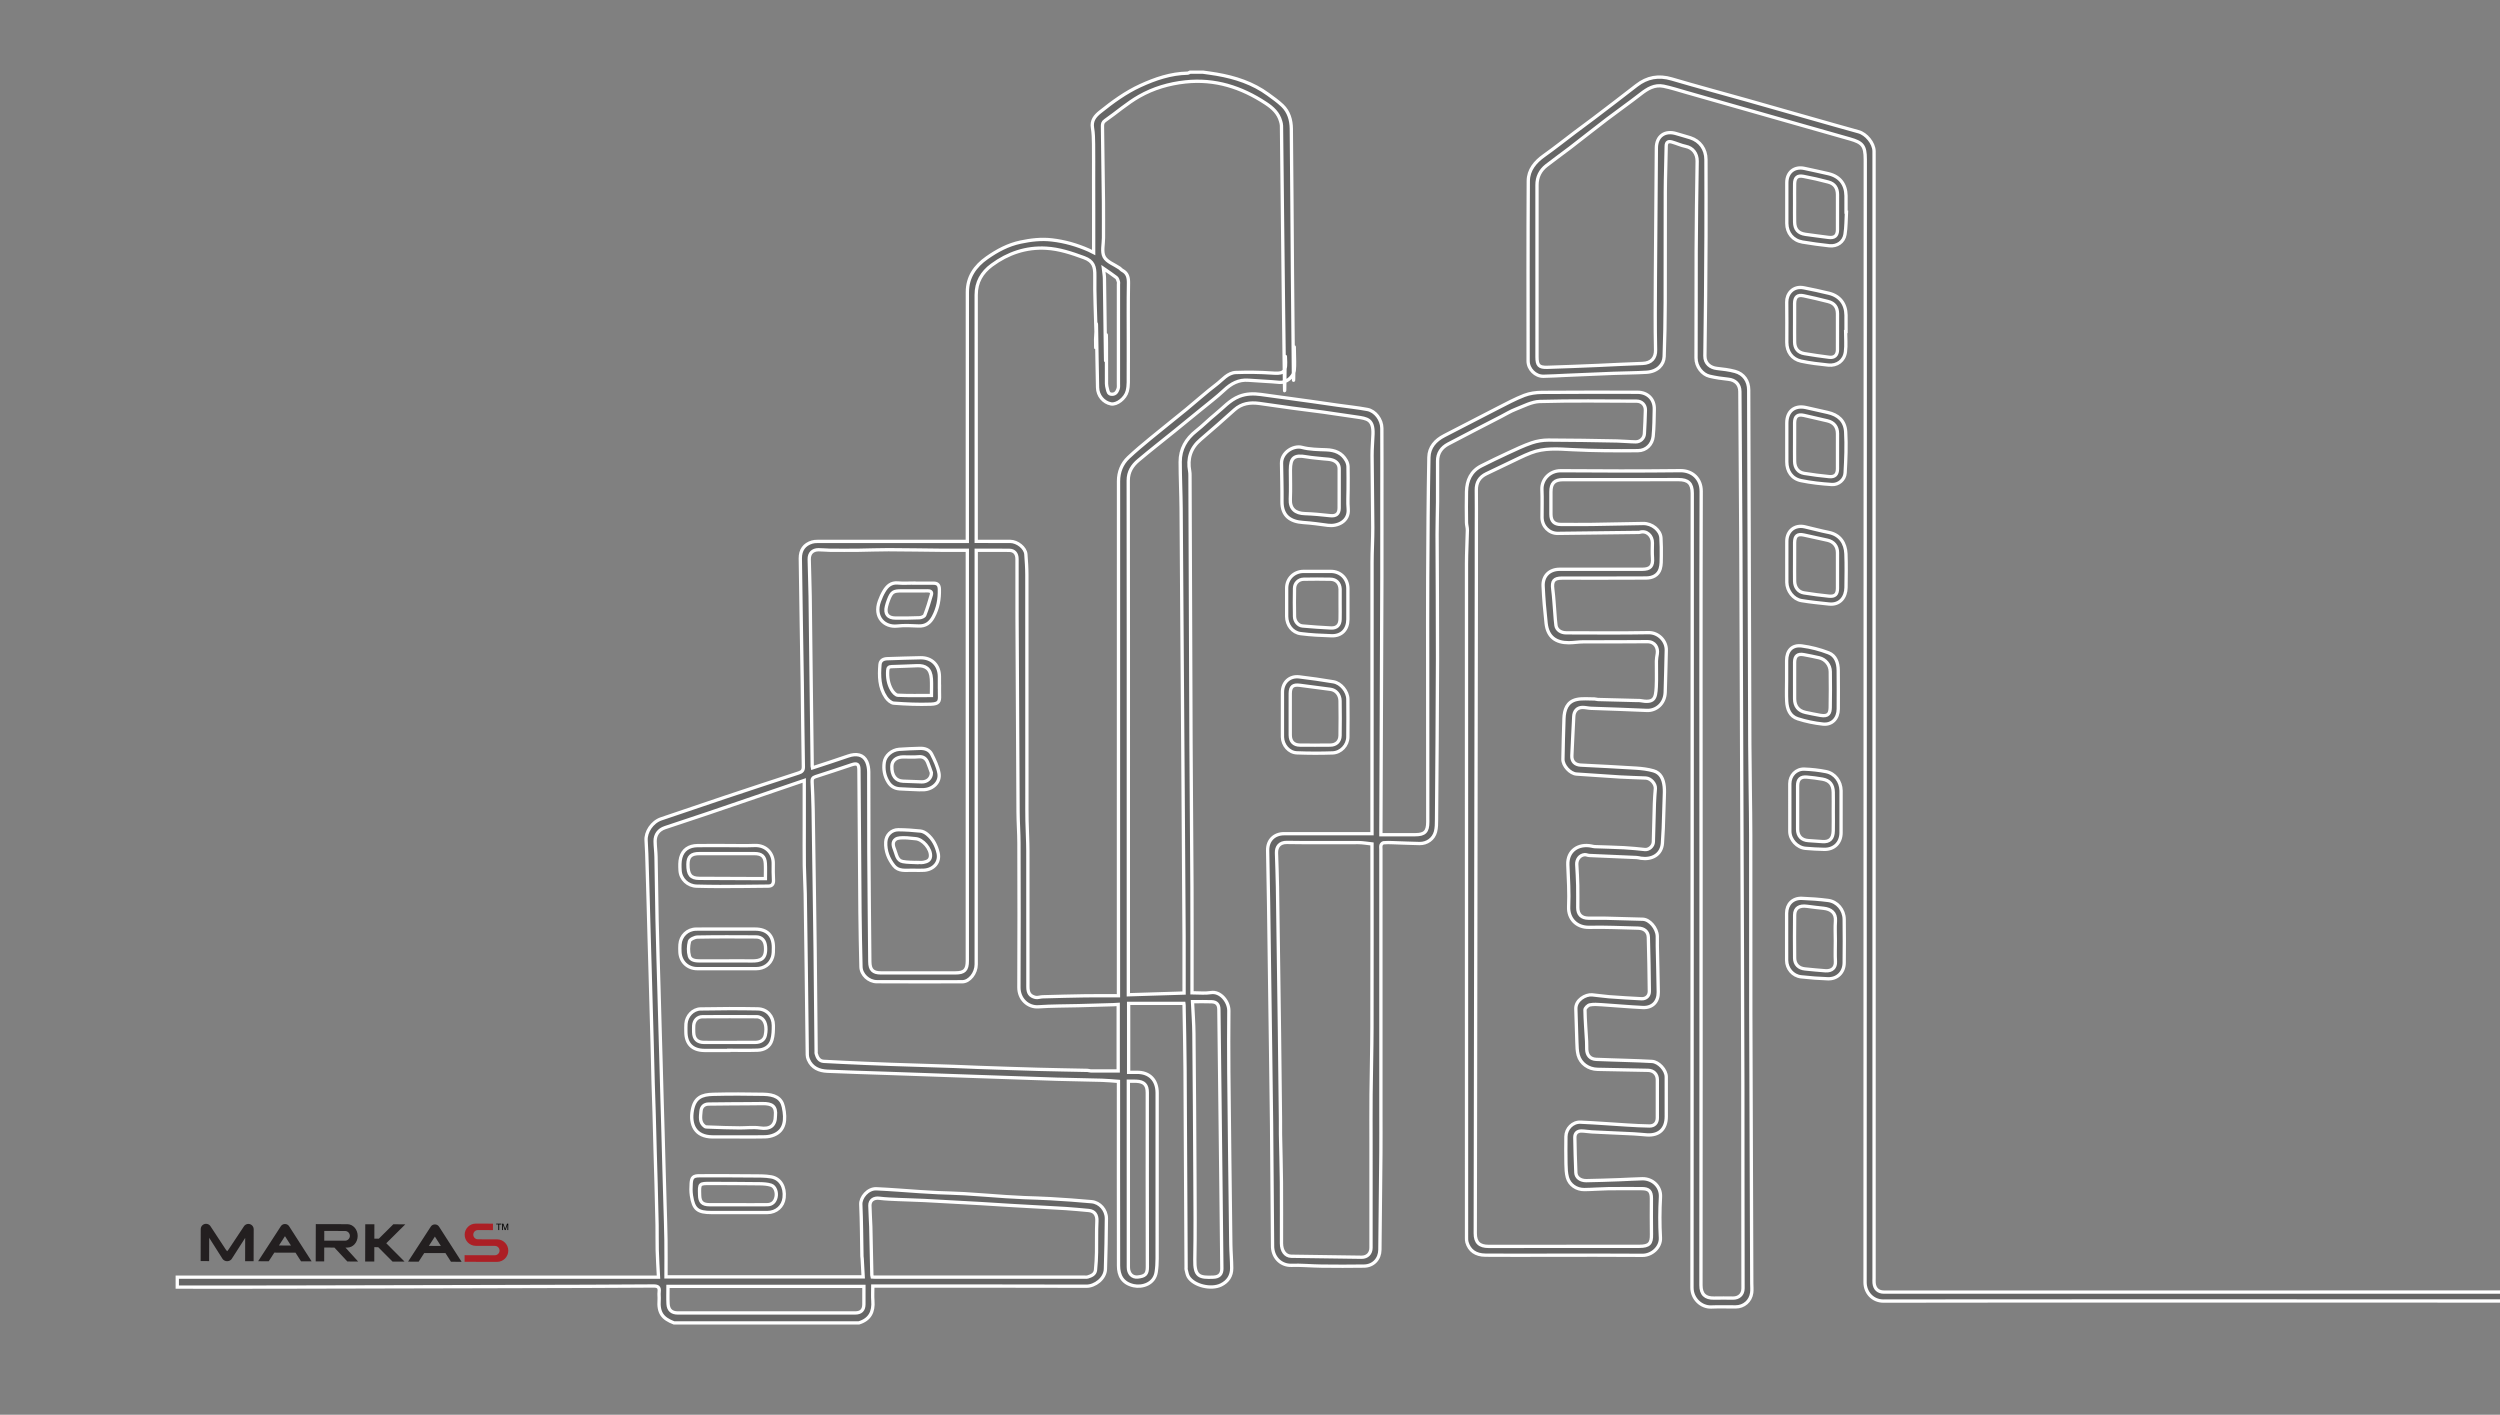 <?xml version="1.0" encoding="utf-8"?>
<!-- Generator: Adobe Illustrator 16.0.0, SVG Export Plug-In . SVG Version: 6.00 Build 0)  -->
<!DOCTYPE svg PUBLIC "-//W3C//DTD SVG 1.1//EN" "http://www.w3.org/Graphics/SVG/1.1/DTD/svg11.dtd">
<svg version="1.1" id="Layer_1" xmlns="http://www.w3.org/2000/svg" xmlns:xlink="http://www.w3.org/1999/xlink" x="0px" y="0px"
	 width="1130.943px" height="640px" viewBox="0 0 1130.943 640" enable-background="new 0 0 1130.943 640" xml:space="preserve">
<rect x="0" y="0" width="1130.943" height="640" fill="#808080" stroke="none"/>
<g>
	<g id="marka_1_">
		<path fill="#231F20" d="M114.755,555.957c-0.063-1.271-1.105-2.281-2.394-2.285c-0.718-0.002-1.358,0.315-1.801,0.813
			l-0.002-0.002l-0.091,0.105l-7.149,10.77l-0.563,0.656l-0.558-0.661l-7.093-10.806l-0.091-0.105l0,0
			c-0.439-0.5-1.08-0.816-1.797-0.818c-1.288-0.004-2.337,1.005-2.405,2.271h-0.007l-0.001,0.125l-0.037,14.464l3.841,0.01
			l0.029-10.539l6.094,9.619h0.002c0.057,0.067,0.118,0.136,0.182,0.198c0.018,0.021,0.035,0.03,0.056,0.05
			c0.047,0.045,0.094,0.088,0.146,0.129c0.023,0.021,0.05,0.037,0.074,0.058c0.048,0.035,0.095,0.067,0.145,0.104
			c0.026,0.02,0.058,0.031,0.087,0.053c0.049,0.027,0.097,0.056,0.146,0.082c0.032,0.015,0.064,0.031,0.095,0.048
			c0.054,0.021,0.104,0.043,0.154,0.063c0.034,0.014,0.066,0.021,0.103,0.035c0.054,0.02,0.108,0.033,0.163,0.051
			c0.034,0.008,0.068,0.02,0.104,0.023c0.061,0.016,0.124,0.022,0.185,0.031c0.03,0.004,0.061,0.013,0.092,0.015
			c0.094,0.013,0.188,0.019,0.284,0.019c0.096,0,0.19-0.006,0.284-0.017c0.03-0.004,0.062-0.011,0.091-0.015
			c0.063-0.009,0.125-0.02,0.187-0.03c0.034-0.009,0.067-0.018,0.103-0.022c0.054-0.019,0.109-0.031,0.163-0.05
			c0.035-0.013,0.068-0.022,0.103-0.034c0.053-0.021,0.103-0.043,0.153-0.063c0.032-0.017,0.063-0.03,0.096-0.047
			c0.051-0.026,0.101-0.056,0.148-0.08c0.028-0.021,0.058-0.034,0.087-0.056c0.049-0.03,0.095-0.063,0.143-0.099
			c0.024-0.02,0.052-0.034,0.075-0.058c0.051-0.041,0.1-0.084,0.147-0.127c0.018-0.021,0.036-0.033,0.053-0.052
			c0.064-0.062,0.126-0.13,0.184-0.193l6.147-9.589l-0.029,10.538l3.843,0.011l0.04-14.462v-0.126h-0.008v-0.003H114.755z"/>
		<path fill="#231F20" d="M130.82,554.772L130.82,554.772c-0.377-0.639-1.067-1.057-1.894-1.059l-0.001,0.018v-0.019
			c-0.826,0-1.521,0.412-1.899,1.046l-0.001-0.002l-10.249,15.792l4.792,0.021l2.527-3.908l9.592,0.024l2.506,3.923l4.791,0.004
			L130.82,554.772z M126.186,563.433l2.727-4.218l2.703,4.231L126.186,563.433z"/>
		<path fill="#231F20" d="M161.997,570.679l-5.704-6.293h0.777c2.618,0.01,4.728-2.356,4.735-5.283
			c0.007-2.926-2.087-5.305-4.707-5.311l-14.239-0.039l-0.044,16.869l3.842,0.01l0.018-6.271l4.596,0.014l5.86,6.297
			L161.997,570.679L161.997,570.679z M146.695,556.844l9.391,0.024c1.214,0.003,2.192,0.99,2.19,2.205
			c-0.003,1.211-0.989,2.194-2.204,2.189l0,0l-9.389-0.023L146.695,556.844z"/>
		<polygon fill="#231F20" points="183.01,570.729 174.741,562.417 183.352,553.854 177.917,553.839 171.372,560.35 169.348,560.344 
			169.366,553.832 165.233,553.819 165.188,570.688 169.32,570.698 169.338,564.188 171.087,564.192 177.575,570.715 		"/>
		<path fill="#231F20" d="M198.641,554.952L198.641,554.952c-0.375-0.635-1.066-1.055-1.894-1.057v0.016l-0.002-0.014
			c-0.823-0.005-1.518,0.409-1.896,1.045l-0.002-0.002L184.6,570.731l4.791,0.021l2.525-3.906l9.593,0.024l2.505,3.921l4.792,0.006
			L198.641,554.952z M194.007,563.612l2.726-4.215l2.702,4.229L194.007,563.612z"/>
	</g>
	<path id="sletter_1_" fill="#AC1F25" d="M224.848,560.649l-1.029-0.002h0.001l-7.636-0.021l0,0
		c-1.152-0.003-2.085-0.939-2.082-2.09c0.003-1.151,0.938-2.084,2.092-2.08l6.803,0.018l0.01-2.924l-7.761-0.02
		c-2.777-0.011-5.037,2.237-5.045,5.014c-0.008,2.779,2.239,5.037,5.018,5.046l2.578,0.007v0.002l6.075,0.017
		c1.168,0.002,2.112,0.955,2.108,2.123c-0.003,1.166-0.952,2.109-2.12,2.107v0.002l-13.684-0.038l-0.009,3.002l3.555,0.011l0,0
		l11.099,0.028c2.817,0.008,5.106-2.269,5.115-5.084C229.94,562.946,227.663,560.659,224.848,560.649"/>
	<g id="tmletters_1_">
		<polygon points="226.805,553.563 226.803,553.905 225.831,553.905 225.825,556.444 225.431,556.444 225.438,553.901 
			224.466,553.901 224.467,553.556 		"/>
		<path d="M227.154,553.563l0.561,0.002l0.821,2.439l0.83-2.437h0.556l-0.009,2.886l-0.373-0.002l0.005-1.699
			c0-0.06,0.001-0.157,0.005-0.292c0.004-0.137,0.005-0.28,0.005-0.438l-0.83,2.428l-0.387-0.002l-0.824-2.433l-0.002,0.091
			c0.001,0.068,0.002,0.178,0.006,0.321c0.005,0.146,0.006,0.251,0.005,0.319l-0.005,1.698h-0.373l0.008-2.886h0.001V553.563
			L227.154,553.563z"/>
	</g>
</g>
<path id="reference" fill="#666666" stroke="#FFFFFF" stroke-width="1.5" stroke-miterlimit="10" d="M1135.956,588.537
	c-27.962-0.004-255.924-0.067-283.887,0.046c-4.961,0.02-8.362-3.891-8.361-8.46c0.06-169.346,0.039-338.69,0.095-508.035
	c0.003-6.236-1.309-7.606-6.925-9.216c-10.065-2.885-20.141-5.727-30.21-8.593c-14.643-4.167-29.28-8.345-43.924-12.508
	c-3.376-0.959-6.725-2.055-10.154-2.765c-4.103-0.851-7.332,1.147-10.464,3.596c-4.981,3.895-10.178,7.515-15.213,11.346
	c-5.597,4.262-11.097,8.654-16.676,12.942c-3.533,2.716-7.188,5.276-10.688,8.034c-2.788,2.199-4.25,5.151-4.248,8.767
	c0.004,25.938,0.002,51.876,0.002,77.813c0,3.774,0.909,4.778,4.663,4.666c7.816-0.235,15.63-0.563,23.443-0.888
	c6.537-0.272,13.072-0.672,19.613-0.863c4.125-0.121,5.991-2.606,5.916-6.04c-0.239-10.939-0.138-21.888-0.078-32.832
	c0.109-19.537,0.29-39.074,0.438-58.611c0.039-5.356,3.868-8.083,9.053-6.471c2.095,0.652,4.226,1.191,6.313,1.865
	c4.382,1.417,7.065,5.163,7.07,9.843c0.021,11.545,0.081,23.089,0.021,34.634c-0.101,18.06-0.215,36.121-0.501,54.179
	c-0.057,3.525,2.539,5.367,5.408,5.685c2.768,0.304,5.567,0.634,8.24,1.362c3.947,1.077,6.158,4.321,6.171,8.396
	c0.014,4.573,0.021,9.146,0.034,13.717c0.151,48.923,0.276,97.847,0.465,146.771c0.053,13.688,0.38,27.378,0.415,41.067
	c0.069,26.85-0.034,53.696,0.032,80.545c0.103,40.678,0.286,81.354,0.438,122.03c0.004,1.434,0.164,2.888-0.026,4.295
	c-0.509,3.766-3.521,6.351-7.254,6.365c-3.672,0.02-7.351-0.127-11.019,0.039c-4.522,0.2-8.756-3.68-8.751-8.727
	c0.108-119.795,0.07-239.589,0.133-359.382c0.003-4.493-1.859-6.194-6.272-6.18c-17.392,0.058-34.783,0.022-52.176,0.025
	c-3.9,0-5.492,1.601-5.492,5.518c-0.005,3.375-0.013,6.748,0,10.123c0.014,3.141,1.468,4.619,4.522,4.621
	c4.644,0.003,9.291,0.051,13.937-0.012c7.768-0.107,15.535-0.326,23.303-0.422c3.997-0.049,7.785,3.034,8.009,6.519
	c0.178,2.745,0.199,5.504,0.162,8.255c-0.029,1.916,0.051,3.927-0.492,5.721c-0.908,2.994-3.502,4.152-6.396,4.169
	c-12.67,0.081-25.34,0.035-38.008,0.038c-3.716,0-4.689,1.333-4.197,5.057c0.479,3.666,0.647,7.374,0.96,11.063
	c0.146,1.768,0.231,3.545,0.481,5.298c0.287,1.993,2.204,3.337,4.594,3.338c12.442,0.006,24.889,0.156,37.327-0.08
	c4.42-0.084,8.124,3.749,7.986,7.996c-0.203,6.341-0.242,12.687-0.487,19.025c-0.197,5.232-4.204,8.366-8.319,8.159
	c-8.405-0.423-16.825-0.626-25.236-0.954c-1.323-0.051-2.646-0.428-3.959-0.398c-2.354,0.056-3.749,1.709-3.854,4.083
	c-0.26,5.94-0.632,11.877-0.864,17.817c-0.102,2.581,1.467,4.06,3.983,4.188c8.386,0.425,16.77,0.834,25.145,1.379
	c2.618,0.171,5.285,0.491,7.797,1.211c3.346,0.955,4.479,3.854,4.846,6.993c0.205,1.775,0.079,3.597,0.029,5.395
	c-0.125,4.545-0.275,9.09-0.445,13.633c-0.087,2.244-0.211,4.49-0.381,6.731c-0.4,5.331-4.929,7.522-9.7,6.804
	c-0.652-0.099-1.297-0.306-1.954-0.334c-7.136-0.318-14.276-0.604-21.414-0.928c-0.718-0.033-1.444-0.43-2.141-0.363
	c-2.207,0.215-3.68,2.217-3.539,4.51c0.187,3.114,0.366,6.229,0.437,9.35c0.071,3.371,0.011,6.744,0.019,10.119
	c0.008,3.063,1.655,4.719,4.791,4.755c2.698,0.03,5.399-0.042,8.096,0.018c5.519,0.116,11.035,0.261,16.551,0.455
	c3.063,0.108,6.407,4.052,6.535,7.634c0.054,1.496-0.021,2.997,0.011,4.495c0.14,6.942,0.338,13.886,0.432,20.829
	c0.063,4.403-2.648,7.194-7.003,6.982c-6.216-0.3-12.415-0.877-18.629-1.275c-1.79-0.113-3.648-0.271-5.369,0.09
	c-0.877,0.184-2.168,1.482-2.158,2.261c0.071,4.744,0.477,9.48,0.741,14.224c0.068,1.195,0.016,2.397,0.054,3.596
	c0.092,2.771,1.589,4.433,4.289,4.555c4.614,0.21,9.233,0.306,13.849,0.471c3.795,0.133,7.593,0.243,11.383,0.465
	c3.06,0.181,6.444,3.89,6.454,6.98c0.02,5.996,0.008,11.992,0.008,17.988c0,5.576-3.23,8.644-8.729,8.269
	c-2.004-0.138-4.004-0.367-6.012-0.47c-6.307-0.313-12.622-0.571-18.933-0.886c-1.547-0.078-3.087-0.383-4.636-0.415
	c-1.952-0.036-3.09,1.034-3.054,2.998c0.096,5.296,0.23,10.59,0.459,15.882c0.094,2.17,2.087,3.64,4.791,3.59
	c4.916-0.083,9.833-0.256,14.747-0.427c3.496-0.122,6.988-0.362,10.483-0.438c4.58-0.1,8.537,3.409,8.261,8.241
	c-0.347,6.128-0.371,12.305-0.023,18.431c0.247,4.348-3.888,8.015-8.111,7.976c-14.393-0.133-28.786-0.051-43.18-0.051
	c-9.296,0-18.593,0.061-27.887-0.025c-4.412-0.043-7.244-2.053-8.344-5.845c-0.184-0.625-0.187-1.314-0.187-1.975
	c-0.017-101.651-0.034-203.303-0.019-304.955c0.002-5.066,0.313-10.132,0.4-15.198c0.022-1.164-0.388-2.33-0.398-3.498
	c-0.049-4.664-0.119-9.331,0.006-13.993c0.136-5.051,2.01-9.236,6.769-11.625c3.945-1.98,7.915-3.92,11.925-5.77
	c3.569-1.647,7.135-3.363,10.846-4.633c2.392-0.819,5.041-1.235,7.577-1.234c10.314,0.005,20.631,0.217,30.947,0.405
	c2.819,0.052,5.638,0.368,8.462,0.405c2.102,0.028,3.827-1.627,3.944-3.663c0.203-3.567,0.361-7.138,0.453-10.709
	c0.055-2.296-1.603-4.039-3.941-4.044c-14.614-0.035-29.242-0.256-43.85,0.15c-3.684,0.103-7.358,2.148-10.949,3.528
	c-2.229,0.858-4.299,2.14-6.433,3.243c-8.03,4.152-16.084,8.26-24.074,12.489c-2.999,1.586-4.78,4.105-4.771,7.669
	c0.018,6.147,0.034,12.294-0.004,18.441c-0.032,4.891-0.22,9.781-0.21,14.67c0.046,18.772,0.234,37.544,0.194,56.317
	c-0.054,24.26-0.268,48.518-0.443,72.781c-0.014,1.838-0.007,3.744-0.469,5.496c-0.876,3.301-3.813,5.393-7.198,5.338
	c-4.08-0.064-8.16-0.277-12.239-0.401c-1.358-0.041-2.729-0.093-4.074,0.042c-0.421,0.042-0.979,0.615-1.126,1.06
	c-0.195,0.612-0.063,1.335-0.063,2.009c-0.002,39.808-0.002,79.612-0.002,119.421c0,5.883,0.042,11.768-0.006,17.65
	c-0.129,14.664-0.289,29.328-0.45,43.991c-0.045,4.204-2.955,7.317-7.149,7.384c-6.446,0.103-12.894,0.081-19.339,0.007
	c-4.544-0.052-9.097-0.511-13.63-0.36c-4.104,0.138-8.069-2.868-8.429-8.104c-0.012-0.148-0.003-0.299-0.003-0.449
	c-0.148-18.413-0.279-36.824-0.456-55.237c-0.109-11.187-0.292-22.372-0.442-33.558c-0.148-10.916-0.3-21.831-0.45-32.749
	c-0.149-11.141-0.284-22.28-0.454-33.421c-0.125-8.068-0.33-16.136-0.432-24.203c-0.061-4.545,2.959-7.535,7.443-7.535
	c12.366,0,24.736,0,37.106,0c0.81,0,1.616,0,2.664,0c0-1.07,0-1.946,0-2.821c0-39.954-0.015-79.908,0.017-119.862
	c0.005-5.251,0.354-10.502,0.334-15.752c-0.043-10.852-0.268-21.703-0.323-32.554c-0.02-3.268,0.304-6.538,0.418-9.809
	c0.232-6.74-2.734-7.001-7.319-7.686c-5.019-0.747-10.034-1.51-15.061-2.205c-4.742-0.657-9.502-1.207-14.245-1.852
	c-4.955-0.676-9.899-1.448-14.858-2.107c-4.099-0.545-7.925-0.026-11.184,2.899c-5.059,4.538-10.135,9.056-15.315,13.452
	c-4.528,3.842-5.997,8.609-4.935,14.319c0.107,0.58,0.13,1.184,0.131,1.776c0.156,40.452,0.285,80.903,0.465,121.356
	c0.1,21.71,0.333,43.421,0.427,65.134c0.071,15.78,0.016,31.563,0.016,47.68c3.192,0,5.919,0.354,8.513-0.077
	c4.438-0.743,8.193,4.142,8.158,8.177c-0.086,9.219-0.083,18.441-0.016,27.66c0.102,13.466,0.284,26.932,0.439,40.395
	c0.146,12.565,0.274,25.133,0.464,37.697c0.053,3.57,0.39,7.14,0.404,10.708c0.015,3.472-1.671,6.063-4.788,7.598
	c-4.547,2.242-12.358,0.339-14.796-3.645c-0.58-0.951-0.724-2.176-1.028-3.282c-0.079-0.277-0.016-0.595-0.017-0.895
	c-0.152-29.883-0.282-59.766-0.475-89.646c-0.063-9.716-0.29-19.433-0.446-29.149c-0.005-0.283-0.071-0.565-0.096-0.751
	c-8.359,0-16.608,0-24.979,0c0,10.499,0,20.666,0,31.195c1.185,0,2.42,0.02,3.655-0.004c5.806-0.095,9.245,3.495,9.253,9.316
	c0.023,24.963,0.021,49.927-0.01,74.89c-0.001,2.065-0.114,4.151-0.429,6.188c-0.817,5.313-6.247,7.017-10.235,6.128
	c-5.093-1.132-6.799-4.642-6.808-9.071c-0.057-26.836-0.027-53.674-0.027-80.511c0-0.887,0-1.771,0-2.838
	c-2.584-0.185-5.003-0.437-7.426-0.507c-6.789-0.195-13.583-0.298-20.376-0.475c-4.316-0.112-8.635-0.293-12.953-0.441
	c-8.714-0.301-17.426-0.599-26.14-0.9c-8.564-0.298-17.127-0.599-25.691-0.898c-4.317-0.149-8.635-0.302-12.955-0.449
	c-8.711-0.3-17.427-0.544-26.138-0.926c-3.768-0.165-6.99-1.503-8.607-5.273c-0.281-0.656-0.473-1.409-0.48-2.118
	c-0.177-13.091-0.313-26.182-0.473-39.271c-0.138-11.215-0.273-22.432-0.46-33.646c-0.072-4.246-0.366-8.488-0.418-12.732
	c-0.074-6.009-0.02-12.02-0.02-18.029c0-6.695,0-13.393,0-20.483c-15.106,5.163-29.499,10.099-43.904,14.995
	c-6.357,2.161-12.745,4.234-19.111,6.371c-2.828,0.947-4.486,3.154-4.451,6.131c0.028,2.372,0.362,4.738,0.409,7.111
	c0.188,9.49,0.296,18.982,0.474,28.474c0.108,5.744,0.286,11.485,0.444,17.229c0.141,5.068,0.302,10.138,0.445,15.207
	c0.156,5.441,0.3,10.886,0.453,16.326c0.146,5.144,0.303,10.288,0.447,15.432c0.156,5.519,0.297,11.037,0.454,16.557
	c0.143,5.097,0.302,10.195,0.445,15.291c0.155,5.52,0.299,11.037,0.453,16.558c0.145,5.219,0.303,10.438,0.447,15.655
	c0.154,5.519,0.36,11.036,0.437,16.557c0.074,5.508,0.016,11.016,0.016,16.688c29.978,0,59.392,0,89.198,0
	c-0.148-2.747-0.292-5.467-0.444-8.187c-0.02-0.37-0.109-0.734-0.117-1.104c-0.156-7.842-0.167-15.69-0.522-23.525
	c-0.143-3.133,3.176-7.218,7.076-7.041c6.593,0.294,13.172,0.855,19.758,1.287c2.668,0.177,5.339,0.343,8.009,0.46
	c4.021,0.178,8.044,0.233,12.059,0.479c6.214,0.378,12.421,0.887,18.634,1.31c2.813,0.192,5.635,0.338,8.455,0.464
	c3.943,0.174,7.894,0.23,11.831,0.476c6.212,0.384,12.424,0.778,18.616,1.368c3.725,0.353,6.694,3.757,6.675,7.615
	c-0.038,7.618-0.21,15.235-0.44,22.852c-0.136,4.41-4.799,7.785-8.591,7.771c-31.26-0.111-62.521-0.063-93.781-0.063
	c-0.878,0-1.757,0-2.858,0c0,2.371-0.143,4.537,0.027,6.676c0.397,4.959-1.349,8.459-6.31,9.979c-27.888,0-55.774,0-83.663,0
	c-5.144-1.981-7.152-4.457-6.716-10.444c0.087-1.191-0.137-2.412,0.008-3.592c0.258-2.105-0.559-2.688-2.638-2.659
	c-16.981,0.223-143.964,0.401-160.947,0.475c-18.134,0.077-36.269,0.025-54.404,0.027c0-1.498,0-2.998,0-4.498
	c35.741,0,181.484,0,217.689,0c-0.202-4.146-0.462-8.127-0.569-12.114c-0.104-3.816,0.001-7.64-0.069-11.461
	c-0.11-6.116-0.28-12.234-0.442-18.354c-0.136-5.067-0.304-10.138-0.444-15.204c-0.159-5.742-0.291-11.483-0.458-17.227
	c-0.13-4.471-0.315-8.938-0.439-13.406c-0.17-6.116-0.298-12.235-0.459-18.354c-0.137-5.219-0.299-10.436-0.445-15.654
	c-0.153-5.441-0.298-10.884-0.452-16.323c-0.146-5.144-0.302-10.285-0.447-15.432c-0.155-5.517-0.298-11.033-0.453-16.552
	c-0.145-5.144-0.286-10.286-0.452-15.429c-0.13-4.021-0.189-8.047-0.478-12.055c-0.264-3.68,2.575-8.343,6.867-9.779
	c9.714-3.258,19.396-6.611,29.114-9.858c11.021-3.685,22.063-7.308,33.111-10.915c1.447-0.475,2.083-1.132,2.051-2.813
	c-0.231-12.637-0.328-25.274-0.5-37.912c-0.121-8.967-0.299-17.93-0.441-26.895c-0.156-9.79-0.329-19.581-0.438-29.373
	c-0.043-3.858,1.8-6.378,5.321-7.433c0.76-0.227,1.595-0.285,2.397-0.286c21.588-0.015,43.175-0.012,64.764-0.012
	c0.897,0,1.796,0,3.069,0c0-1,0-1.932,0-2.864c0-52.696-0.021-57.223,0.023-109.919c0.005-6.761,3.441-11.727,8.852-15.521
	c4.646-3.259,9.573-5.905,15.166-7.084c4.694-0.988,9.363-1.56,14.254-0.99c5.855,0.681,11.347,2.269,16.68,4.627
	c0.786,0.346,1.539,0.766,2.18,1.088c0-5.675,0.004-11.299-0.001-16.923c-0.004-5.471-0.021-10.944-0.025-16.415
	c-0.005-5.246,0.044-10.493-0.021-15.739c-0.032-2.446-0.073-4.924-0.48-7.326c-0.563-3.311,1.125-5.355,3.417-7.189
	c5.689-4.56,11.564-8.86,18.225-11.921c6.783-3.118,13.781-5.495,21.363-5.64c0.375-0.007,0.743-0.297,1.115-0.455
	c1.947,0,3.897,0,5.847,0c2.066,0.303,4.145,0.563,6.204,0.917c8.399,1.453,16.375,4.029,23.337,9.146
	c2.195,1.614,4.459,3.185,6.419,5.063c2.913,2.79,3.97,6.558,4.016,10.424c0.245,21.484,0.329,42.972,0.501,64.458
	c0.122,15.488,0.284,30.978,0.446,46.465c0.136,12.94,0.303-22.291,0.443-9.35c0.025,2.559,0.198,5.136-0.043,7.672
	c-0.304,3.203-3.808,5.807-6.716,5.526c-4.649-0.447-9.332-0.576-13.988-0.957c-4.478-0.365-7.861,1.528-11.031,4.505
	c-3.313,3.108-6.958,5.861-10.477,8.748c-4.022,3.302-8.057,6.59-12.103,9.866c-5.399,4.373-10.884,8.645-16.193,13.123
	c-2.758,2.325-4.618,5.138-4.612,9.129c0.077,49.176,0.05,98.353,0.05,147.529c0,27.363,0,54.724,0,82.086c0,0.894,0,1.786,0,3.016
	c8.394-0.26,16.677-0.517,25.211-0.778c0-1.216,0-2.167,0-3.119c0-7.495,0.037-14.992-0.007-22.489
	c-0.132-22.534-0.289-45.071-0.444-67.604c-0.144-20.963-0.301-41.922-0.447-62.885c-0.146-21.035-0.26-42.071-0.443-63.106
	c-0.063-7.018-0.41-14.035-0.422-21.052c-0.013-5.858,2.652-10.427,7.243-14.043c3.025-2.383,5.732-5.169,8.731-7.589
	c3.472-2.803,6.4-6.321,10.728-8.03c3.251-1.284,6.541-1.313,9.903-0.856c4.083,0.555,8.166,1.127,12.25,1.69
	c3.572,0.492,7.15,0.973,10.723,1.477c3.856,0.545,7.709,1.122,11.565,1.667c4.521,0.641,9.07,1.108,13.553,1.943
	c3.57,0.667,6.514,4.594,6.534,8.461c0.062,10.42,0.022,20.84,0.022,31.261c0,2.807,0,5.616,0,8.423
	c0,9.171,0.025,18.341-0.008,27.511c-0.137,37.978-0.294,75.957-0.441,113.934c-0.003,0.886-0.002,1.77-0.002,2.781
	c5.339,0,10.441,0.002,15.543-0.001c4.29-0.001,5.66-1.399,5.658-5.747c-0.015-23.236-0.029-46.475-0.037-69.715
	c-0.004-13.644-0.062-27.287,0.013-40.931c0.099-18.112,0.181-36.227,0.53-54.334c0.088-4.539,2.921-7.741,7.006-9.821
	c8.049-4.103,16.041-8.324,24.091-12.433c3.97-2.025,7.912-4.161,12.051-5.763c2.474-0.956,5.302-1.332,7.977-1.355
	c14.394-0.125,28.785-0.062,43.178-0.058c4.629,0,7.768,3.097,7.666,7.668c-0.089,4.096-0.101,8.207-0.505,12.274
	c-0.359,3.564-3.053,6.456-6.916,6.49c-9.938,0.089-19.896,0.049-29.816-0.47c-6.329-0.333-12.584-0.864-18.612,1.479
	c-3.337,1.296-6.535,2.948-9.78,4.475c-3.448,1.624-6.878,3.288-10.313,4.937c-3.111,1.494-4.621,3.914-4.571,7.423
	c0.085,5.607,0.023,11.217,0.023,16.825c0,7.081,0.008,14.161,0,21.241c-0.148,99.375-0.286,198.75-0.495,298.123
	c-0.01,4.177,1.877,5.938,6.063,5.93c22.718-0.04,45.43,0,68.144-0.034c4.485-0.006,5.596-1.273,5.503-5.461
	c-0.113-5.394-0.025-10.794-0.028-16.191c-0.003-3.298-1.119-4.44-4.32-4.44c-5.096-0.002-10.195-0.056-15.292,0.018
	c-3.57,0.054-7.138,0.37-10.707,0.405c-3.592,0.035-6.738-2.106-7.679-5.452c-0.551-1.962-0.607-4.095-0.655-6.157
	c-0.095-4.118-0.057-8.242-0.018-12.364c0.03-3.601,3.023-6.688,6.648-6.524c7.038,0.316,14.067,0.876,21.104,1.297
	c3.341,0.199,6.688,0.387,10.029,0.437c2.222,0.036,3.562-1.385,3.574-3.642c0.036-5.771,0.032-11.544,0.004-17.315
	c-0.013-2.479-1.715-4.17-4.18-4.222c-7.616-0.161-15.233-0.312-22.854-0.451c-4.119-0.076-7.704-2.56-8.776-6.457
	c-0.502-1.83-0.516-3.816-0.591-5.735c-0.202-5.064-0.323-10.135-0.473-15.201c-0.116-3.975,4.4-6.569,7.365-6.307
	c2.571,0.229,5.123,0.657,7.694,0.851c4.886,0.365,9.775,0.675,14.667,0.912c2.059,0.102,3.553-1.297,3.528-3.388
	c-0.089-8.14-0.226-16.284-0.455-24.425c-0.07-2.555-1.876-4.058-4.561-4.118c-7.393-0.165-14.791-0.553-22.175-0.377
	c-5.836,0.14-9.554-3.987-9.316-9.29c0.279-6.325-0.112-12.687-0.374-19.024c-0.26-6.423,4.895-9.636,10.701-8.449
	c0.506,0.104,1.014,0.244,1.521,0.265c4.396,0.166,8.791,0.246,13.181,0.481c3.166,0.168,6.327,0.488,9.48,0.824
	c1.783,0.188,3.753-1.47,3.812-3.443c0.178-5.815,0.287-11.633,0.475-17.449c0.07-2.217,0.247-4.432,0.432-6.643
	c0.18-2.148-2.036-4.701-4.314-4.81c-3.867-0.183-7.741-0.242-11.605-0.476c-6.584-0.395-13.159-0.905-19.741-1.322
	c-2.938-0.188-6.22-3.836-6.156-6.729c0.132-6.118,0.241-12.237,0.469-18.352c0.146-3.97,1.328-7.614,5.65-8.628
	c2.6-0.61,5.433-0.236,8.161-0.268c0.508-0.006,1.016,0.228,1.523,0.243c5.969,0.167,11.937,0.311,17.904,0.459
	c0.375,0.01,0.759-0.042,1.122,0.025c6.537,1.237,7.127-0.885,7.403-6.177c0.202-3.886,0.01-7.791,0.058-11.689
	c0.015-1.095,0.229-2.192,0.401-3.281c0.411-2.634-0.926-5.549-4.595-5.5c-9.67,0.13-19.341,0.029-29.011,0.083
	c-2.146,0.013-4.29,0.404-6.436,0.405c-5.786,0.005-9.558-2.521-10.258-8.795c-0.626-5.586-1.095-11.201-1.353-16.816
	c-0.216-4.675,2.889-7.627,7.54-7.627c12.443,0,24.889,0.001,37.334,0c3.685-0.001,4.872-1.419,4.604-5.122
	c-0.163-2.248-0.081-4.517-0.039-6.776c0.059-3.12-2.471-5.867-5.809-4.811c-0.274,0.086-0.596,0.039-0.896,0.042
	c-12.041,0.152-24.082,0.328-36.121,0.437c-3.942,0.035-7.086-3.221-7.107-7.208c-0.021-4.199,0.146-8.403-0.044-12.592
	c-0.21-4.544,3.459-8.588,8.613-8.55c17.99,0.131,35.982,0.183,53.974-0.028c5.521-0.064,9.484,3.719,9.467,9.334
	c-0.172,55.247-0.076,110.496-0.068,165.744c0.005,64.47,0.02,128.938-0.042,193.406c-0.008,4.081,1.908,5.907,5.924,5.835
	c2.846-0.052,5.695-0.041,8.545-0.001c2.525,0.037,4.569-1.504,4.559-4.418c-0.116-30.66-0.014-61.318-0.084-91.979
	c-0.093-40.753-0.286-81.504-0.438-122.254c-0.147-40.529-0.276-81.055-0.457-121.583c-0.104-23.282-0.292-46.566-0.441-69.849
	c-0.021-3.282-2.039-5.276-5.271-5.595c-2.844-0.281-5.694-0.704-8.472-1.361c-3.233-0.766-6.118-4.303-6.094-8.267
	c0.107-16.116-0.014-32.233,0.062-48.348c0.064-13.548,0.255-27.093,0.45-40.639c0.053-3.479-2.003-6.07-5.106-6.697
	c-2.141-0.431-4.164-1.387-6.274-1.986c-1.495-0.427-2.595-0.16-2.624,1.822c-0.098,6.867-0.383,13.73-0.408,20.596
	c-0.063,16.667,0.028,33.333-0.039,50c-0.032,8.217-0.179,16.437-0.48,24.649c-0.131,3.59-2.97,6.774-7.949,7.082
	c-4.984,0.307-9.985,0.303-14.979,0.492c-7.142,0.272-14.279,0.594-21.418,0.897c-3.42,0.146-6.838,0.367-10.262,0.427
	c-3.663,0.063-6.938-3.244-6.938-6.902c-0.006-27.137-0.092-54.276,0.077-81.411c0.027-4.99,3.063-8.661,7.144-11.546
	c4.691-3.317,9.184-6.919,13.772-10.38c2.909-2.195,5.868-4.332,8.767-6.542c6.44-4.909,12.896-9.802,19.276-14.787
	c4.842-3.782,10.03-4.676,15.957-2.926c11.233,3.314,22.552,6.34,33.828,9.517c9.506,2.678,19,5.405,28.501,8.102
	c7.389,2.097,14.769,4.22,22.175,6.258c3.468,0.956,6.909,5.125,7.003,8.736c0.021,0.676,0.004,1.35,0.004,2.024
	c0,169.27,0,338.54,0,507.808c0,0.75-0.055,1.504,0.013,2.248c0.242,2.647,1.846,4.103,4.523,4.103
	c27.877,0,255.756-0.006,283.636-0.01C1135.956,585.839,1135.956,587.188,1135.956,588.537z M505.962,450.46
	c0-1.295,0-1.878,0-2.464c0-26.849,0-53.697,0-80.549c0-49.918-0.015-99.839,0.025-149.76c0.003-4.117,1.443-7.869,4.462-10.722
	c3.227-3.051,6.658-5.893,10.087-8.72c5.299-4.368,10.696-8.617,16.008-12.971c4.629-3.795,9.074-7.825,13.835-11.443
	c2.695-2.049,4.992-5.188,8.693-5.323c5.382-0.197,10.797-0.129,16.168,0.239c4.55,0.312,6.462,0.215,6.34-4.808
	c-0.313-12.708-0.348,22.75-0.505,10.038c-0.144-11.515-0.309-23.029-0.444-34.542c-0.162-13.388-0.306-26.777-0.452-40.165
	c-0.154-14.137-0.297-28.276-0.468-42.413c-0.007-0.642-0.189-1.293-0.362-1.92c-1.024-3.763-3.569-6.108-6.784-8.223
	c-11.073-7.278-22.914-11.083-36.321-9.658c-7.44,0.791-14.477,2.891-20.853,6.504c-5.465,3.097-10.259,7.359-15.451,10.957
	c-1.159,0.805-1.22,1.658-1.203,2.786c0.161,11.364,0.328,22.729,0.446,34.093c0.056,5.396,0.005,10.793,0.014,16.19
	c0.004,2.922-0.898,6.342,0.319,8.624c1.216,2.28,4.572,3.415,6.979,5.07c0.426,0.293,0.742,0.766,1.191,1.004
	c2.385,1.265,2.86,3.236,2.813,5.828c-0.161,8.692-0.063,17.388-0.063,26.083c0,22.336,0.009-3.498-0.021,18.838
	c-0.002,1.313-0.154,2.664-0.483,3.933c-0.849,3.285-4.729,6.25-7.343,5.75c-3.454-0.661-6.008-3.764-6.075-7.398
	c-0.151-8.289-0.34-16.578-0.44-24.867c-0.183-15.037-0.315,18.097-0.449,3.06c-0.011-1.157,0.212-2.316,0.186-3.472
	c-0.194-8.42-0.673-16.843-0.538-25.257c0.063-4.044-0.554-6.626-4.832-8.201c-5.609-2.064-11.219-3.959-17.174-4.297
	c-9.089-0.514-17.28,2.273-24.581,7.642c-4.521,3.321-7.079,7.719-7.076,13.479c0.013,52.317,0.007,56.464,0.007,108.783
	c0,0.866,0,1.731,0,2.716c5.333,0,10.347-0.018,15.36,0.007c3.281,0.016,6.884,2.927,7.104,5.824
	c0.236,3.113,0.45,6.235,0.454,9.354c0.031,33.653,0.018,67.306,0.02,100.959c0,3.386-0.027,6.772,0.042,10.159
	c0.094,4.632,0.379,9.261,0.388,13.891c0.044,20.463,0.019,40.925,0.02,61.388c0,2.693,0.894,4.114,3.388,4.719
	c0.998,0.24,2.155-0.25,3.241-0.278c6.417-0.177,12.834-0.356,19.253-0.45C495.8,450.404,500.713,450.46,505.962,450.46z
	 M441.619,248.932c0,1.146,0,2.032,0,2.916c0,42.215,0,84.429,0,126.643c0,19.263,0.003,38.524-0.004,57.788
	c-0.001,3.959-3.036,7.833-6.294,7.844c-12.893,0.039-25.784,0.037-38.677-0.023c-3.738-0.019-7.09-3.228-7.168-6.727
	c-0.185-8.216-0.377-16.432-0.448-24.648c-0.188-21.482-0.311-42.966-0.468-64.449c-0.019-2.604-0.769-3.149-3.28-2.321
	c-5.43,1.784-10.824,3.682-16.285,5.366c-1.419,0.437-1.671,1.119-1.61,2.387c0.195,4.094,0.381,8.188,0.454,12.281
	c0.188,10.391,0.315,20.779,0.461,31.171c0.154,10.839,0.325,21.679,0.446,32.519c0.171,15.337,0.306,30.673,0.455,46.011
	c0.003,0.3-0.061,0.616,0.016,0.896c0.486,1.807,1.336,3.416,3.42,3.539c6.383,0.373,12.773,0.637,19.161,0.922
	c3.794,0.172,7.588,0.322,11.382,0.447c9.462,0.313,18.924,0.596,28.386,0.91c3.569,0.12,7.138,0.315,10.707,0.438
	c9.161,0.314,18.321,0.643,27.485,0.896c7.392,0.205,14.783,0.307,22.175,0.473c0.508,0.01,1.014,0.248,1.52,0.249
	c4.146,0.021,8.293,0.013,12.396,0.013c0-10.214,0-20.231,0-30.114c-0.767,0.048-1.43,0.109-2.092,0.131
	c-5.293,0.152-10.585,0.309-15.879,0.447c-6.042,0.159-12.099,0.102-18.122,0.52c-4.713,0.327-8.863-3.439-8.83-8.816
	c0.13-21.75,0.066-43.502,0.018-65.252c-0.011-4.642-0.366-9.28-0.395-13.921c-0.181-29.426-0.326-58.854-0.461-88.28
	c-0.039-8.77,0.003-17.54-0.011-26.31c-0.003-2.469-1.248-3.901-3.522-3.926C451.688,248.895,446.822,248.932,441.619,248.932z
	 M367.539,347.373c5.406-1.785,10.78-3.479,16.095-5.342c3.738-1.312,6.96-0.756,8.447,2.527c0.642,1.414,0.91,3.106,0.919,4.674
	c0.072,12.067-0.015,24.139,0.053,36.207c0.097,16.533,0.292,33.067,0.434,49.601c0.03,3.665,1.389,5.074,4.995,5.075
	c11.242,0.002,22.486,0,33.73,0c4.068,0,5.38-1.322,5.38-5.455c0-61.092,0-122.186,0-183.279c0-0.787,0-1.572,0-2.45
	c-4.017,0-7.687,0.027-11.354-0.006c-8.104-0.075-16.21-0.229-24.314-0.254c-4.522-0.014-9.043,0.199-13.565,0.248
	c-4.323,0.046-8.648,0.033-12.973-0.001c-1.706-0.015-3.411-0.238-5.116-0.229c-2.696,0.013-4.254,1.61-4.202,4.352
	c0.104,5.593,0.344,11.185,0.423,16.779c0.187,13.089,0.308,26.178,0.464,39.27c0.147,12.564,0.31,25.127,0.467,37.693
	C367.422,346.854,367.449,346.928,367.539,347.373z M620.659,381.782c-2.201-0.233-4.178-0.614-6.153-0.621
	c-10.792-0.05-21.585,0.123-32.372-0.068c-3.249-0.057-4.77,1.978-4.683,4.744c0.166,5.142,0.357,10.284,0.443,15.427
	c0.185,11.062,0.312,22.124,0.463,33.188c0.146,10.836,0.311,21.674,0.444,32.511c0.162,13.087,0.309,26.173,0.45,39.258
	c0.023,2.283-0.032,4.567,0.009,6.851c0.133,7.239,0.368,14.479,0.425,21.721c0.077,9.215,0.009,18.432,0.024,27.646
	c0.007,3.424,1.744,5.805,4.388,5.854c10.611,0.19,21.223,0.335,31.834,0.454c2.597,0.026,4.274-1.726,4.274-4.279
	c0.005-15.598,0.002-31.198,0.002-46.8c0-7.488-0.058-14.976,0.014-22.465c0.095-10.164,0.395-20.327,0.416-30.491
	c0.063-26.826,0.021-53.654,0.021-80.482C620.659,383.422,620.659,382.618,620.659,381.782z M394.572,577.687
	c0.525,0.027,0.896,0.064,1.266,0.064c31.624,0.002,63.246,0.002,94.871,0c0.449,0,0.93,0.07,1.34-0.062
	c1.633-0.536,3.328-1.167,3.534-3.169c0.274-2.653,0.414-5.327,0.465-7.996c0.092-4.718-0.084-9.443,0.162-14.148
	c0.141-2.704-0.996-4.54-3.719-4.78c-3.458-0.304-6.911-0.668-10.374-0.881c-8.229-0.502-16.462-0.92-24.694-1.393
	c-4.663-0.27-9.322-0.601-13.988-0.865c-8.454-0.479-16.908-0.955-25.366-1.387c-3.864-0.198-7.735-0.257-11.601-0.436
	c-2.892-0.131-5.8-0.208-8.666-0.573c-2.453-0.313-4.311,0.851-4.283,3.277c0.036,3.193,0.327,6.386,0.41,9.581
	c0.189,7.314,0.317,14.629,0.478,21.944C394.41,577.075,394.488,577.286,394.572,577.687z M539.458,453.142
	c0.232,5.049,0.597,9.73,0.639,14.417c0.208,22.076,0.354,44.154,0.466,66.231c0.063,11.989,0.183,23.984-0.052,35.971
	c-0.148,7.712,1.991,8.289,8.475,7.996c2.525-0.113,3.775-1.364,3.75-3.883c-0.14-13.311-0.293-26.622-0.444-39.933
	c-0.149-13.011-0.3-26.02-0.452-39.026c-0.146-12.784-0.295-25.568-0.454-38.352c-0.024-2.144-1.021-3.303-3.2-3.396
	C545.434,453.053,542.674,453.142,539.458,453.142z M390.814,581.92c-29.984,0-59.234,0-88.629,0c0,2.748-0.119,5.366,0.032,7.969
	c0.161,2.761,1.687,4.057,4.39,4.059c26.748,0.001,53.497,0.001,80.244,0c2.622-0.002,3.932-1.274,3.957-3.898
	C390.834,587.388,390.814,584.729,390.814,581.92z M510.438,489.121c0,0.79,0,1.3,0,1.812c0,27.438-0.003,54.873,0.006,82.311
	c0,2.811,1.642,4.723,4.248,4.451c3.301-0.349,4.363-1.232,4.354-4.532c-0.073-26.313-0.04-52.625-0.04-78.938
	c0-3.426-1.438-4.938-4.896-5.095C512.992,489.079,511.874,489.121,510.438,489.121z M499.133,121.405
	c0.201,1.799,0.468,3.157,0.49,4.518c0.182,11.29,0.335,22.58,0.463,33.87c0.167,14.512,0.324-19.147,0.446-4.637
	c0.052,6.147-0.006,12.295,0.025,18.441c0.007,0.791,0.2,1.593,0.397,2.366c0.29,1.122,0.398,2.381,2.084,2.39
	c1.693,0.01,2.293-1.187,2.749-2.413c0.272-0.732,0.166-1.621,0.166-2.439c0.007-30.975,0.007-13.778,0.007-44.753
	c0-0.449,0.107-0.935-0.027-1.34c-0.22-0.662-0.438-1.474-0.938-1.864C503.271,124.194,501.424,123,499.133,121.405z
	 M609.842,221.194c0,2.999-0.22,6.018,0.048,8.991c0.525,5.873-5.067,8.023-9.146,7.463c-3.726-0.512-7.458-1.033-11.204-1.277
	c-5.829-0.38-9.676-2.998-9.604-9.527c0.062-5.75-0.127-11.504-0.208-17.257c-0.066-4.927,5.415-8.221,9.259-7.197
	c3.521,0.938,7.326,0.953,11.021,1.09c3.901,0.146,7.083,1.37,9.03,4.91c0.438,0.801,0.746,1.78,0.771,2.686
	C609.896,214.447,609.842,217.821,609.842,221.194z M605.815,221.078c0-2.997-0.005-5.994,0.002-8.99
	c0.002-2.084-1.237-3.35-3.002-3.956c-1.294-0.445-2.756-0.419-4.144-0.581c-2.563-0.297-5.152-0.439-7.686-0.894
	c-5.552-0.997-7.234,0.348-7.234,6.035c0,4.345,0.163,8.699-0.043,13.034c-0.217,4.521,2.269,6.486,6.555,6.624
	c3.847,0.124,7.685,0.509,11.508,0.928c2.613,0.285,4.005-0.759,4.035-3.433C605.842,226.923,605.815,224,605.815,221.078z
	 M334.045,514.31c-3.896,0-7.795,0.019-11.691-0.002c-7.916-0.042-10.326-5.555-9.145-12.088c1.047-5.789,4.355-7.047,9.397-7.177
	c7.563-0.197,15.139-0.154,22.704-0.015c5.057,0.093,8.178,1.557,9.071,5.703c1.272,5.902,0.647,10.592-4.16,12.664
	c-1.246,0.538-2.68,0.834-4.039,0.872C342.141,514.383,338.092,514.31,334.045,514.31z M350.78,504.756
	c0.433-4.304-1.459-5.59-5.886-5.516c-4.733,0.082-9.47,0.068-14.205,0.106c-3.351,0.028-6.7,0.105-10.052,0.105
	c-2.196,0-3.375,1.332-3.521,3.218c-0.19,2.437-0.819,5.165,1.77,6.947c0.276,0.191,0.708,0.2,1.07,0.215
	c2.596,0.106,5.193,0.208,7.792,0.28c2.293,0.063,4.587,0.12,6.881,0.129c3.066,0.012,6.188-0.399,9.187,0.043
	C348.358,510.958,350.78,509.281,350.78,504.756z M808.225,423.674c0-3.517-0.019-7.033,0.004-10.551
	c0.026-4.084,2.753-6.887,6.849-6.734c3.994,0.146,7.997,0.443,11.961,0.957c4.112,0.531,7.182,4.229,7.231,8.521
	c0.077,6.581,0.089,13.166-0.002,19.749c-0.059,4.291-3.121,7.306-7.354,7.168c-4.063-0.13-8.136-0.446-12.179-0.899
	c-3.725-0.421-6.459-3.673-6.503-7.437C808.193,430.855,808.225,427.264,808.225,423.674z M830.266,425.58
	c0-2.996-0.181-6.007,0.045-8.984c0.274-3.617-2.017-5.338-5.343-5.71c-2.5-0.28-4.999-0.53-7.487-0.89
	c-3.513-0.506-5.582,0.797-5.622,3.887c-0.083,6.516-0.074,13.033-0.009,19.552c0.029,2.838,1.854,4.615,4.693,4.884
	c3.091,0.29,6.18,0.651,9.278,0.843c2.979,0.182,4.634-1.459,4.483-4.144C830.131,431.881,830.266,428.727,830.266,425.58z
	 M580.149,323.116c0-3.374-0.031-6.747,0.006-10.121c0.05-4.335,3.238-7.304,7.564-6.798c5.177,0.605,10.335,1.379,15.478,2.229
	c3.416,0.565,6.509,4.346,6.547,7.879c0.062,5.697,0.058,11.394-0.001,17.091c-0.039,3.715-3.107,7.076-6.92,7.207
	c-5.389,0.188-10.795,0.17-16.184-0.037c-3.566-0.135-6.39-3.45-6.484-7.106c-0.043-1.724-0.006-3.448-0.006-5.173
	S580.149,324.841,580.149,323.116z M583.671,322.923c0,3.22-0.026,6.437,0.008,9.656c0.031,2.887,1.563,4.466,4.4,4.493
	c4.565,0.039,9.132,0.044,13.699-0.004c2.659-0.026,4.383-1.633,4.428-4.297c0.088-5.238,0.082-10.479,0.004-15.719
	c-0.043-2.795-1.853-4.887-4.293-5.217c-4.643-0.627-9.292-1.224-13.938-1.831c-3.085-0.403-4.272,0.603-4.301,3.71
	C583.648,316.785,583.671,319.854,583.671,322.923z M329.011,382.514c4.121-0.002,8.247,0.129,12.361-0.033
	c5.395-0.207,8.561,3.774,8.424,8.295c-0.074,2.467,0.007,4.94,0.109,7.408c0.068,1.654-0.619,2.655-2.257,2.678
	c-7.313,0.102-14.627,0.154-21.941,0.171c-3.518,0.01-7.036-0.077-10.554-0.153c-3.998-0.088-7.289-3.135-7.511-7.129
	c-0.105-1.921-0.181-3.95,0.311-5.773c0.958-3.568,3.664-5.39,7.572-5.444C320.019,382.463,324.515,382.516,329.011,382.514z
	 M346.248,397.467c0-2.56,0.108-4.732-0.024-6.888c-0.193-3.164-1.675-4.427-4.937-4.429c-8.305-0.006-16.608-0.006-24.913-0.002
	c-3.73,0.002-5.146,1.332-5.167,4.84c-0.028,4.714,1.267,6.344,5.115,6.361c9.125,0.049,18.252,0.08,27.378,0.115
	C344.502,397.469,345.305,397.467,346.248,397.467z M835.292,95.996c-0.194,3.351-0.122,6.748-0.655,10.043
	c-0.558,3.447-3.594,5.514-7.063,5.139c-4.07-0.441-8.135-0.994-12.171-1.679c-4.348-0.74-7.071-4.083-7.091-8.464
	c-0.022-6.145-0.021-12.289,0-18.434c0.018-4.688,3.44-7.42,7.981-6.415c3.633,0.802,7.279,1.55,10.901,2.41
	c5.058,1.2,7.832,4.73,7.904,9.974c0.036,2.472,0.006,4.945,0.006,7.417C835.17,95.99,835.229,95.994,835.292,95.996z
	 M811.831,91.898c0,2.846-0.038,5.691,0.012,8.535c0.056,3.318,1.581,5.086,4.862,5.572c3.46,0.513,6.938,0.906,10.401,1.388
	c2.763,0.383,4.122-0.697,4.133-3.424c0.021-5.316,0.017-10.631,0.004-15.947c-0.007-2.93-1.299-4.903-4.113-5.663
	c-3.731-1.005-7.516-1.851-11.313-2.575c-2.728-0.521-3.927,0.576-3.974,3.355C811.791,86.058,811.832,88.979,811.831,91.898z
	 M808.308,200.139c0-2.923-0.004-5.848,0-8.77c0.005-5.328,3.502-8.158,8.666-7.006c3.269,0.729,6.534,1.476,9.801,2.212
	c4.812,1.082,7.876,3.837,8.165,8.771c0.361,6.178,0.093,12.413-0.25,18.605c-0.169,3.029-2.963,5.43-6.007,5.231
	c-4.671-0.305-9.361-0.807-13.933-1.757c-4.201-0.873-6.436-4.255-6.441-8.516C808.304,205.986,808.308,203.062,808.308,200.139z
	 M811.832,199.961c0,2.921-0.04,5.845,0.013,8.764c0.05,2.927,1.602,4.976,4.358,5.43c3.743,0.616,7.514,1.085,11.292,1.454
	c2.536,0.248,3.733-0.967,3.744-3.518c0.021-5.319,0.019-10.638,0.003-15.958c-0.012-3.036-1.602-5.058-4.558-5.765
	c-3.549-0.848-7.102-1.659-10.657-2.46c-2.784-0.63-4.148,0.424-4.188,3.287C811.799,194.116,811.831,197.039,811.832,199.961z
	 M834.908,149.992c0,3.059,0.313,6.159-0.076,9.168c-0.519,3.993-3.776,6.406-7.727,5.993c-4.136-0.433-8.292-0.903-12.347-1.784
	c-4.145-0.9-6.451-4.253-6.452-8.502c-0.004-6.063,0.079-12.128-0.031-18.188c-0.069-3.576,2.68-7.492,7.78-6.472
	c3.79,0.756,7.579,1.544,11.33,2.467c4.91,1.209,7.649,4.796,7.714,9.906c0.033,2.471,0.007,4.941,0.007,7.412
	C835.041,149.992,834.975,149.992,834.908,149.992z M811.832,145.779c0,2.993-0.041,5.984,0.013,8.975
	c0.05,2.922,1.541,4.731,4.438,5.226c3.729,0.636,7.483,1.163,11.236,1.651c2.307,0.301,3.7-0.976,3.717-3.34
	c0.029-5.46,0.021-10.92,0.006-16.379c-0.008-2.918-1.376-4.78-4.243-5.513c-3.667-0.938-7.359-1.803-11.066-2.583
	c-2.79-0.588-4.054,0.517-4.094,3.438C811.802,140.094,811.832,142.938,811.832,145.779z M808.308,253.996
	c0-3.07-0.021-6.14,0.005-9.208c0.038-4.623,3.609-7.492,8.086-6.478c3.624,0.821,7.205,1.825,10.846,2.536
	c5.146,1.006,7.619,4.936,7.81,9.696c0.203,5.082,0.097,10.182,0.04,15.272c-0.047,4.195-2.617,7.992-7.733,7.426
	c-4.146-0.457-8.31-0.842-12.415-1.536c-3.715-0.629-6.583-4.419-6.636-8.274c-0.02-1.573-0.001-3.145-0.001-4.718
	C808.308,257.141,808.308,255.568,808.308,253.996z M811.832,253.956c0,2.993-0.041,5.987,0.013,8.978
	c0.05,2.767,1.683,4.878,4.226,5.276c3.744,0.586,7.51,1.1,11.282,1.476c2.786,0.278,3.88-0.812,3.888-3.564
	c0.021-5.386,0.021-10.772,0-16.158c-0.01-2.875-1.702-4.95-4.51-5.581c-3.555-0.798-7.11-1.571-10.673-2.346
	c-2.926-0.639-4.169,0.337-4.215,3.391C811.797,248.271,811.832,251.114,811.832,253.956z M328.825,420.296
	c4.265-0.001,8.532-0.006,12.797,0c5.367,0.009,8.263,2.896,8.248,8.32c-0.003,1.475,0.024,3.032-0.416,4.406
	c-1.034,3.229-3.867,5.162-7.307,5.175c-8.905,0.035-17.813,0.039-26.717,0.004c-4.415-0.02-7.635-3.146-7.844-7.521
	c-0.053-1.117-0.06-2.247,0.014-3.365c0.257-3.965,3.339-6.958,7.305-7.005C319.545,420.251,324.186,420.296,328.825,420.296z
	 M328.738,434.688c3.738,0,7.478-0.052,11.215,0.016c4.079,0.072,6.801-0.798,6.329-6.501c-0.222-2.685-1.61-4.349-4.31-4.363
	c-8.824-0.044-17.647-0.099-26.469,0.071c-1.271,0.022-3.369,1.033-3.606,1.964c-0.542,2.114-0.623,4.598-0.023,6.68
	c0.55,1.913,2.815,2.14,4.75,2.139C320.663,434.684,324.7,434.688,328.738,434.688z M333.635,548.525c-3.893,0-7.784,0-11.677,0
	c-6.412-0.001-8.218-1.442-9.168-7.654c-0.28-1.831-0.252-3.74-0.114-5.595c0.196-2.651,0.962-3.374,3.697-3.39
	c7.931-0.041,15.863-0.008,23.795,0.061c2.903,0.025,5.86-0.069,8.696,0.435c4.187,0.746,6.378,4.58,5.855,9.436
	c-0.425,3.937-3.522,6.686-7.61,6.704C342.618,548.539,338.127,548.525,333.635,548.525z M333.591,544.998
	c4.494,0,8.987,0.037,13.48-0.017c2.2-0.025,3.527-1.259,4.005-3.477c0.47-2.188-0.452-4.788-2.26-5.354
	c-1.599-0.503-3.364-0.619-5.061-0.645c-7.412-0.098-14.825-0.111-22.238-0.136c-5.18-0.019-5.18-0.003-5.028,5.033
	c0.003,0.072,0,0.147,0.001,0.223c0.061,3.172,1.261,4.352,4.517,4.367C325.202,545.015,329.396,544.999,333.591,544.998z
	 M832.856,367.32c0,3.145,0.025,6.287-0.005,9.433c-0.045,4.536-3.088,7.558-7.633,7.476c-2.826-0.051-5.661-0.215-8.479-0.465
	c-3.784-0.334-7.053-3.904-7.071-7.701c-0.036-7.188-0.036-14.373-0.003-21.56c0.02-3.782,2.855-6.723,6.642-6.571
	c3.265,0.129,6.552,0.489,9.753,1.125c4.018,0.795,6.719,4.448,6.797,8.607c0,0.074,0,0.15,0,0.225
	C832.856,361.031,832.856,364.177,832.856,367.32z M829.332,367.107c0-2.918,0.055-5.834-0.014-8.748
	c-0.079-3.438-1.624-5.325-4.881-5.901c-2.339-0.413-4.705-0.71-7.069-0.921c-2.829-0.253-4.163,1.005-4.178,3.891
	c-0.032,6.578-0.032,13.157,0,19.738c0.015,3.042,1.792,4.883,4.782,5.093c2.148,0.151,4.3,0.296,6.448,0.452
	c3.238,0.23,4.811-1.271,4.896-4.855C829.388,372.939,829.332,370.023,829.332,367.107z M329.685,475.206
	c-3.67,0-7.341,0.036-11.01-0.007c-5.503-0.064-8.4-3.01-8.401-8.475c-0.002-1.197-0.041-2.399,0.043-3.593
	c0.251-3.525,3.099-6.644,6.629-6.711c8.607-0.16,17.223-0.207,25.831-0.034c4.197,0.084,7.057,3.288,7.074,7.479
	c0.011,2.209-0.042,4.515-0.653,6.603c-0.891,3.042-3.405,4.513-6.485,4.61c-4.339,0.141-8.685,0.036-13.027,0.036
	C329.685,475.146,329.685,475.178,329.685,475.206z M329.996,471.571c3.893,0,7.787,0.023,11.679-0.01
	c2.499-0.021,4.095-1.189,4.529-3.196c0.812-3.757,0.027-6.861-2.059-7.932c-0.517-0.267-1.126-0.49-1.692-0.492
	c-8.236-0.032-16.473-0.061-24.708,0.002c-2.27,0.019-3.815,1.74-3.937,4.062c-0.05,0.97-0.024,1.945-0.011,2.92
	c0.048,3.08,1.612,4.626,4.742,4.644C322.359,471.586,326.178,471.571,329.996,471.571z M808.225,307.831
	c0-2.999-0.003-5.996,0-8.996c0.008-4.505,2.47-7.212,6.893-6.624c4.104,0.546,8.229,1.615,12.092,3.109
	c3.246,1.256,4.313,4.503,4.359,7.849c0.084,5.847,0.032,11.692,0.021,17.54c-0.009,4.275-2.769,7.287-6.912,6.852
	c-3.852-0.403-7.724-1.219-11.417-2.395c-3.59-1.143-4.815-4.391-5.001-7.895C808.095,314.132,808.225,310.978,808.225,307.831z
	 M811.831,307.858c0,2.771-0.032,5.543,0.008,8.311c0.047,3.327,1.7,5.39,4.93,6.114c2.225,0.501,4.467,0.916,6.705,1.328
	c3.911,0.722,4.417-1.213,4.474-3.611c0.124-5.387,0.08-10.782,0.023-16.172c-0.028-2.99-2.138-5.591-4.999-6.257
	c-2.292-0.534-4.606-0.979-6.924-1.417c-2.812-0.532-4.176,0.563-4.212,3.395C811.806,302.318,811.831,305.087,811.831,307.858z
	 M609.759,273.232c0,2.319,0.007,4.638-0.002,6.958c-0.019,4.586-2.824,7.557-7.343,7.416c-4.678-0.148-9.378-0.36-14.016-0.965
	c-3.813-0.498-6.323-3.907-6.338-7.777c-0.016-4.264-0.021-8.528-0.004-12.792c0.017-4.32,3.299-7.571,7.666-7.589
	c4.114-0.017,8.229-0.017,12.344,0c4.436,0.019,7.672,3.307,7.689,7.79C609.766,268.594,609.759,270.914,609.759,273.232z
	 M606.233,273.438c0-2.245,0-4.489,0-6.734c0-0.074,0.003-0.149,0-0.225c-0.146-2.678-1.703-4.389-4.342-4.447
	c-4.039-0.091-8.08-0.078-12.12-0.005c-2.347,0.042-4.118,1.775-4.161,4.106c-0.082,4.264-0.089,8.531,0.006,12.794
	c0.049,2.203,1.655,4.082,3.604,4.256c4.295,0.383,8.602,0.704,12.91,0.906c2.607,0.124,4.009-1.291,4.09-3.917
	C606.288,277.929,606.233,275.684,606.233,273.438z M425.006,310.471c0,1.348-0.042,2.699,0.009,4.046
	c0.104,2.841-0.257,3.907-3.903,4.039c-5.583,0.202-11.198-0.042-16.773-0.463c-1.266-0.095-2.763-1.446-3.563-2.621
	c-3.052-4.479-3.119-9.63-2.707-14.789c0.154-1.947,1.548-2.655,3.376-2.706c4.995-0.138,9.986-0.36,14.981-0.428
	c5.104-0.07,8.475,3.315,8.547,8.427c0.021,1.499,0.003,2.998,0.003,4.495C424.985,310.471,424.994,310.471,425.006,310.471z
	 M421.365,314.621c0-2.714,0.121-5.106-0.023-7.481c-0.296-4.83-2.753-6.128-6.434-5.999c-3.86,0.137-7.721,0.336-11.582,0.425
	c-1.246,0.03-1.663,0.513-1.747,1.731c-0.218,3.105,0.239,6.084,1.791,8.758c0.604,1.043,1.801,2.401,2.788,2.452
	C411.138,314.755,416.137,314.621,421.365,314.621z M413.349,263.812c2.991,0,5.983-0.015,8.973,0.004
	c1.799,0.013,2.579,0.782,2.628,2.75c0.107,4.411-0.607,8.56-2.716,12.473c-1.47,2.73-3.469,4.307-6.76,4.141
	c-3.207-0.161-6.462-0.326-9.637,0.03c-5.599,0.627-10.68-3.909-8.007-11.278c0.554-1.529,1.226-3.045,2.055-4.44
	c1.392-2.341,3.172-4.053,6.291-3.769c2.374,0.218,4.782,0.045,7.174,0.045C413.349,263.781,413.349,263.795,413.349,263.812z
	 M412.826,267.29c-1.646,0-3.289,0-4.935,0c-3.813,0-4.531,0.472-5.93,4.036c-0.379,0.961-0.696,1.955-0.943,2.959
	c-0.849,3.444,0.6,5.31,4.186,5.324c3.587,0.013,7.178,0.011,10.759-0.154c0.839-0.038,2.138-0.563,2.381-1.191
	c1.168-3.001,2.114-6.098,2.993-9.202c0.385-1.352-0.463-1.824-1.78-1.788C417.313,267.337,415.069,267.292,412.826,267.29z
	 M415.73,357.249c-2.9-0.123-5.803-0.214-8.698-0.39c-2.207-0.133-3.955-1.078-5.179-3.012c-1.759-2.777-2.282-5.83-1.838-8.977
	c0.435-3.075,3.452-5.637,6.733-5.895c3.113-0.246,6.243-0.309,9.367-0.431c2.247-0.087,4.335,0.616,5.341,2.621
	c1.379,2.751,2.774,5.642,3.317,8.625c0.716,3.925-2.609,7.206-6.804,7.448C417.227,357.282,416.477,357.247,415.73,357.249z
	 M421.347,349.541c-0.407-1.132-0.966-2.822-1.628-4.471c-0.761-1.891-1.967-2.961-4.271-2.717c-2.295,0.241-4.639,0.031-6.958,0.06
	c-3.019,0.039-4.985,1.703-5.041,4.219c-0.093,4.206,1.732,6.634,5.067,6.754c2.826,0.101,5.654,0.222,8.482,0.318
	C419.347,353.785,421.39,352.109,421.347,349.541z M413.188,393.686c-0.225-0.002-0.449,0-0.676-0.002
	c-2.884-0.033-6.049,0.572-8.144-2.05c-2.474-3.096-3.882-6.694-3.675-10.759c0.155-3.081,2.563-5.539,5.679-5.52
	c3.354,0.023,6.718,0.256,10.055,0.603c1.036,0.108,2.146,0.715,2.973,1.396c2.69,2.211,4.219,5.232,4.985,8.539
	c0.936,4.033-1.894,7.443-6.261,7.773C416.488,393.791,414.833,393.686,413.188,393.686z M414.859,390.199
	c0.001-0.022,0.001-0.045,0.003-0.068c0.972,0,1.972,0.153,2.907-0.031c1.477-0.297,2.954-0.769,3.152-2.647
	c0.356-3.396-3.492-7.89-6.845-8.062c-1.634-0.086-3.263-0.406-4.893-0.391c-1.353,0.012-2.99-0.051-3.989,0.65
	c-1.781,1.248-1.074,3.3-0.415,4.937c0.797,1.976,0.967,4.646,3.624,5.168C410.505,390.165,412.705,390.068,414.859,390.199z"/>
</svg>
